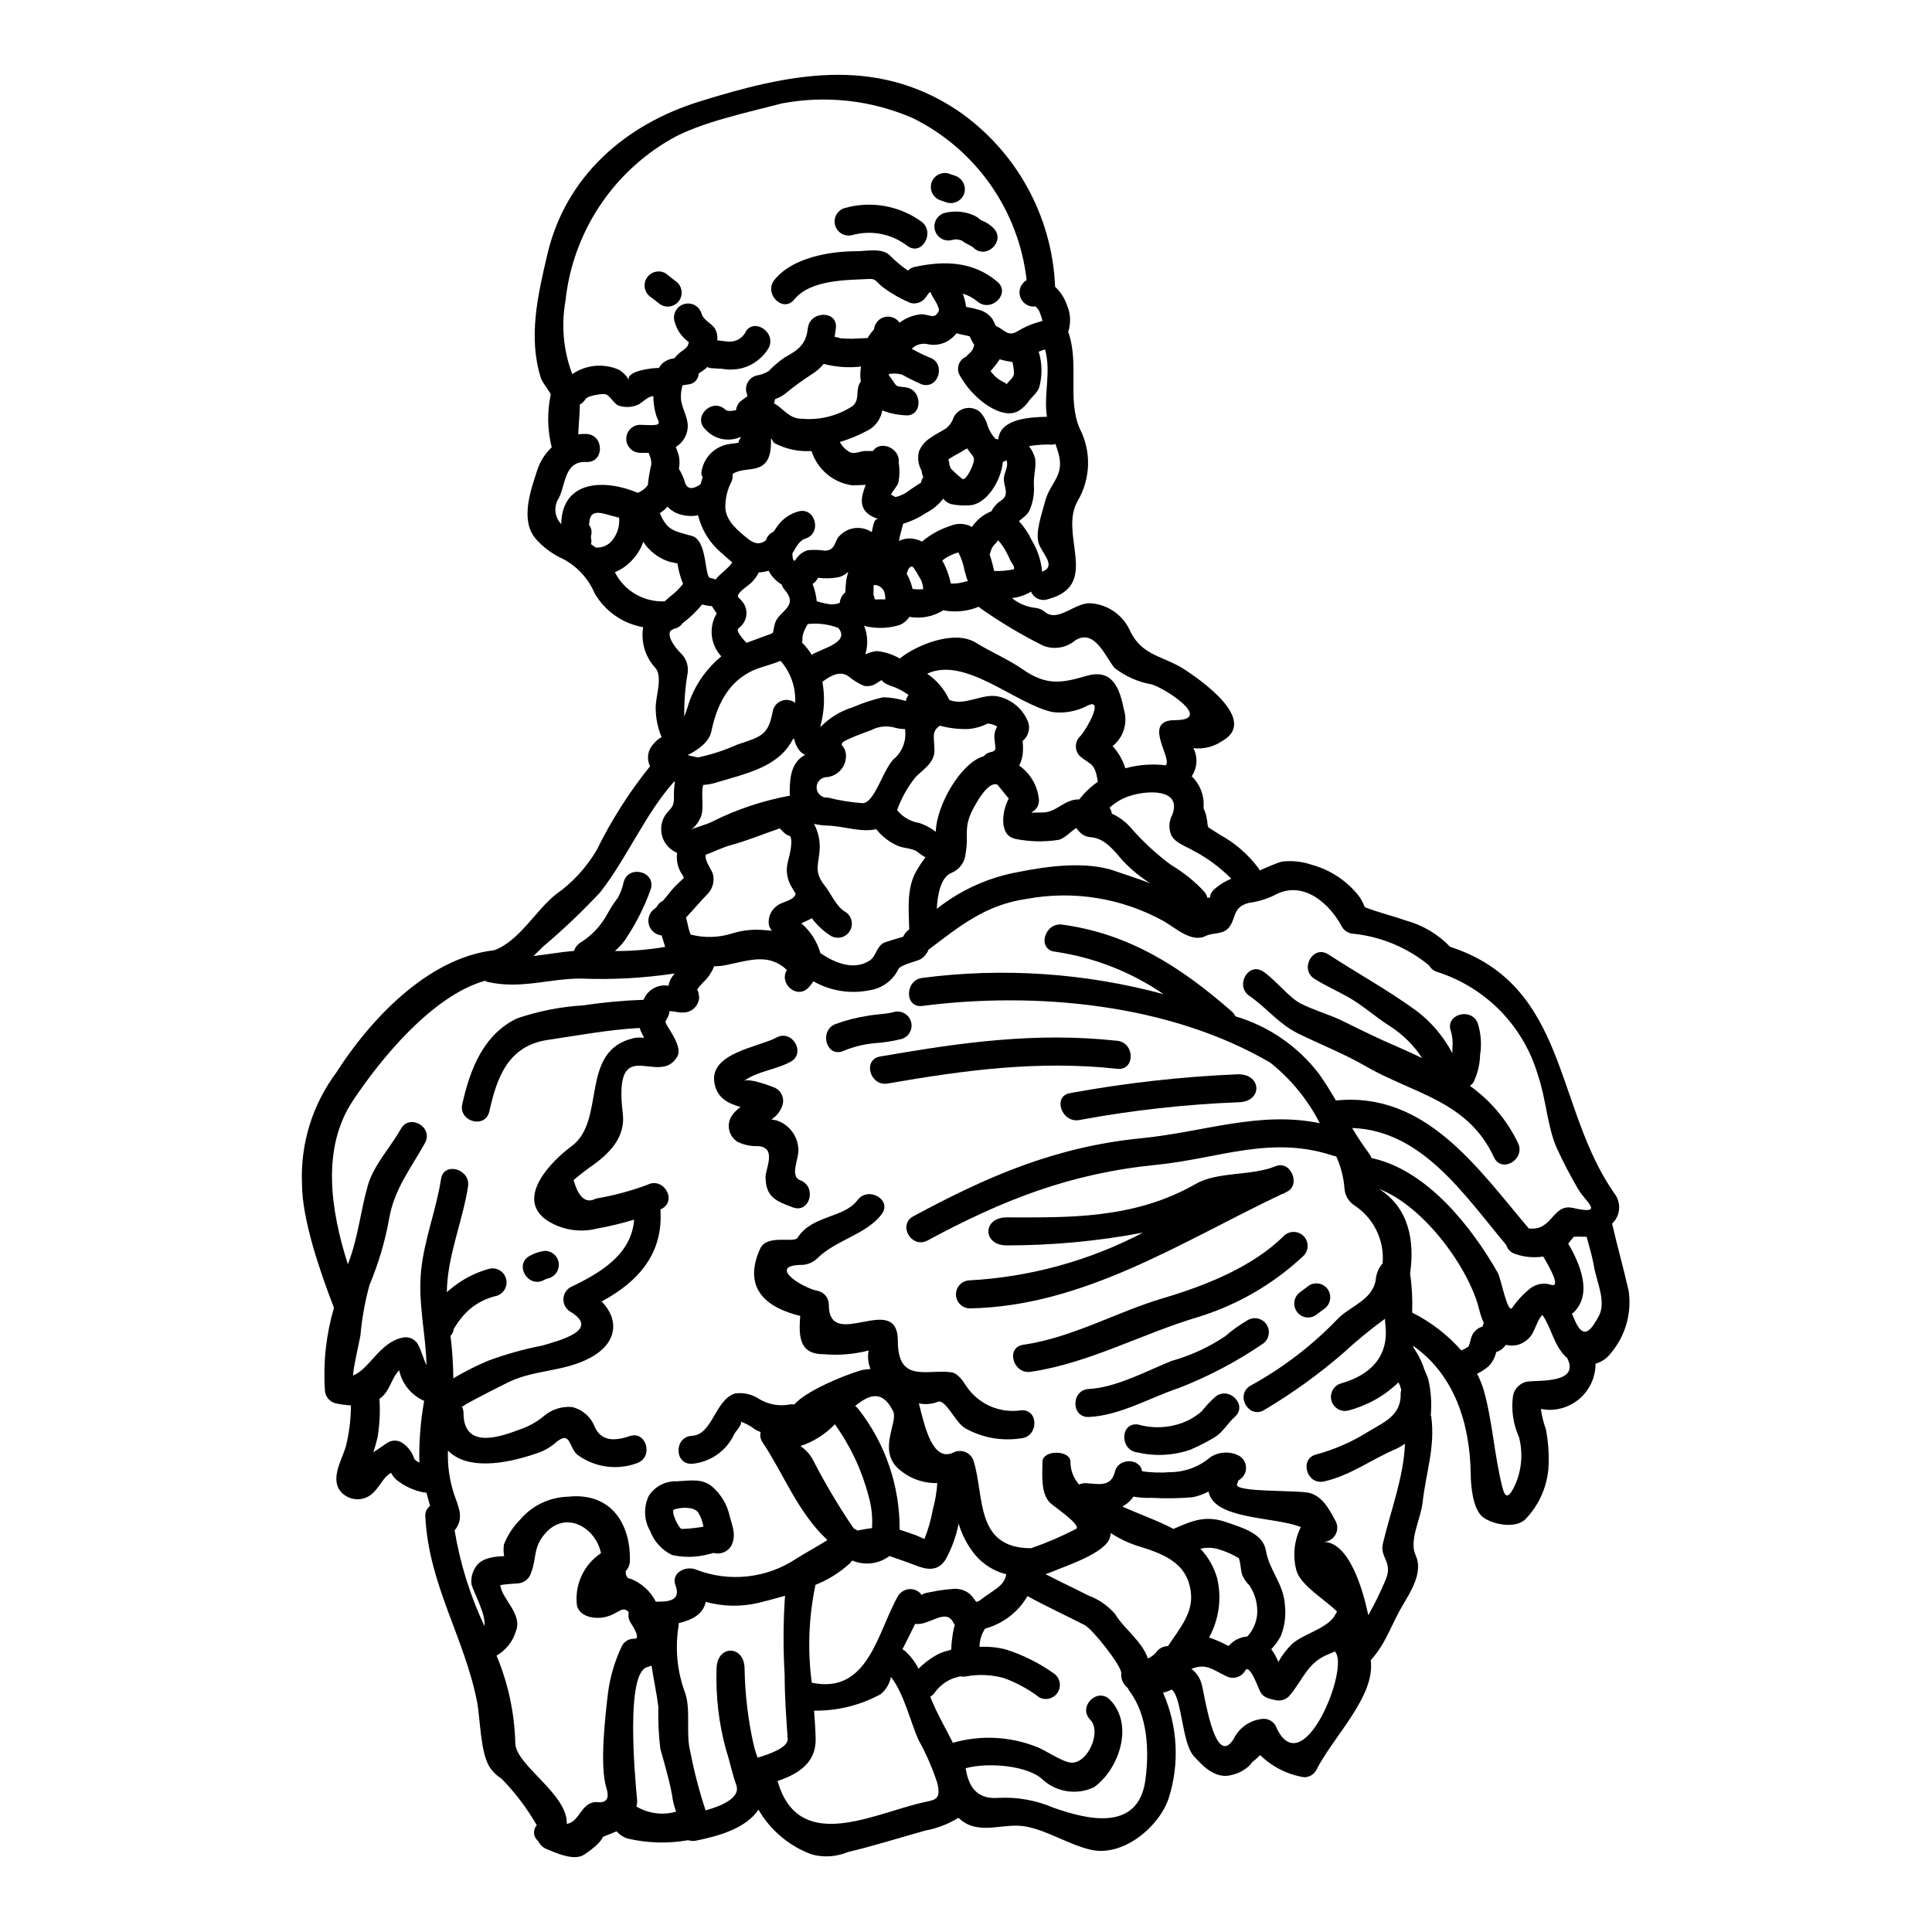 <?xml version="1.0" encoding="UTF-8"?>
<!-- Uploaded to: SVG Repo, www.svgrepo.com, Generator: SVG Repo Mixer Tools -->
<svg fill="#000000" width="800px" height="800px" version="1.1" viewBox="144 144 512 512" xmlns="http://www.w3.org/2000/svg">
 <g>
  <path d="m328.64 406.36c0.395-0.395 0.645 2.004 0.645 1.875h0.004c-0.031 1.133-0.52 2.203-1.352 2.977-0.832 0.77-1.938 1.172-3.07 1.117-1.098 0.035-2.195-0.355-3.293-0.355h-0.16l-0.004 0.004c-0.035 0.668-0.246 1.312-0.613 1.871-0.102 0.281-0.242 0.547-0.418 0.789-0.453 0.707 4.84 6.422 3.098 9.391-4.84 8.266-17.074-6.906-14.43 15.105 0.711 5.902-3.066 10.102-7.617 13.426h0.004c-1.875 1.297-3.688 2.688-5.422 4.164 1.324 4.723 3.32 6.324 5.934 4.902l0.004 0.004c4.644-0.785 9.207-2.004 13.621-3.644 4.258-2.195 8.004 4.195 3.742 6.387-0.098 0.07-0.207 0.121-0.32 0.164 0 0.066 0.031 0.098 0.031 0.129 0.742 11.488-5.742 18.949-15.586 24.238 4.613 4.684 4.387 11.039-3.195 15.012-6.777 3.582-14.363 3.066-21.109 6.195-0.711 0.324-10.629 5.262-12.719 6.691 0.281 0.516 0.426 1.094 0.422 1.68 0 10.875 12.23 5.262 16.008 3.938 1.816-0.719 3.516-1.711 5.035-2.938 2.086-1.898 4.867-2.844 7.68-2.613 2.766 0.645 5.027 2.617 6.043 5.266 1.711 3.84 5.293 3.809 9.23 2.457 4.519-1.551 6.453 5.617 1.969 7.164-5.301 1.961-11.234 1.121-15.785-2.231-2.422-2.062-1.711-6.777-5.973-3.031h0.004c-1.5 1.262-3.242 2.199-5.117 2.758-8.102 2.754-18.105 4.387-23.223-0.844-0.141 3.867 0.391 7.731 1.574 11.414 1.098 3.324 2.613 5.938 0.707 9.055-0.156 0.238-0.328 0.465-0.516 0.676 1.453 8.781 4.113 17.32 7.91 25.371 0.484-3.035-3.035-9.359-3.422-11.02-0.215-1.605 0.16-3.234 1.062-4.582 1.422-2.391 4.648-2.805 7.586-2.938-0.195-1.012-0.219-2.047-0.062-3.066 0.938-2.426 2.367-4.637 4.195-6.488 3.191-3.816 7.871-6.07 12.848-6.195 11.168-1.18 16.621 7.004 16.332 17.172h-0.004c-0.055 0.969-0.453 1.887-1.129 2.582 0 0.125 0.062 0.223 0.062 0.355-0.043 0.395 0.074 0.789 0.324 1.098 0.059 0.102 0.102 0.207 0.129 0.324l0.969 0.289v-0.004c2.828 1.152 5.141 3.285 6.519 6.008 3.391 0.062 6.746-0.262 5.227-4.293-1.289-3.453 2.844-5.324 5.457-4.195v-0.004c8.828 3.422 18.77 2.312 26.629-2.965 1.359-0.906 8.137-4.684 8.137-4.91-7.812-7.262-11.414-17.266-17.27-26.043h-0.004c-0.465-0.766-0.609-1.684-0.395-2.551-0.52-0.168-1.016-0.395-1.484-0.684-1.207-0.945-2.574-1.68-4.031-2.16 1.18 0.262-1.066 2.68-1.391 3.227-2.023 4.523-6.332 7.598-11.266 8.039-4.805 0.223-4.773-7.199 0-7.422 5.457-0.262 6.07-9.621 11.457-11.234 2.285-0.285 4.594 0.277 6.492 1.574 2.453 1.434 5.352 1.906 8.133 1.32 0.344-0.02 0.691-0.008 1.035 0.035 3.582-4.227 16.715-9 18.328-9.199 0.613-0.062 1.227-0.125 1.844-0.223v-0.004c-0.645-1.539-0.812-3.234-0.484-4.871-3.949 1.016-8.043 1.344-12.105 0.969-6.652 0-6.359-5.422-6.039-10.137-9.199-2.227-15.27-7.477-10.629-17.781 1.805-4.004 8.941-1.391 9.941-2.941 3.809-6.035 12.266-5.117 15.879-9.973 2.844-3.773 9.266-0.062 6.391 3.746-4.035 5.387-12.168 6.809-17.074 11.715h0.004c-1.051 1.004-2.422 1.609-3.871 1.711-9.746 0-0.031 6.231 4.227 6.938 1.602 0.457 2.707 1.918 2.711 3.582 0 12.848 18.301-3.84 18.301 9.684 0 11.266 7.809 7.359 14.199 8.266 1.645 0.223 3.148 2.363 3.906 3.613h0.004c1.551 2.348 3.742 4.203 6.316 5.344 2.57 1.145 5.414 1.531 8.199 1.117 4.777-0.418 4.723 7.039 0 7.422-5.09 0.789-10.297-0.152-14.785-2.676-2.676-1.574-5.258-7.941-7.293-6.977-1.586 0.602-3.309 0.738-4.973 0.395 1.613 6.519 3.68 15.461 9.055 13.07 1.004-0.547 2.199-0.613 3.258-0.184 1.059 0.434 1.863 1.32 2.199 2.414 2.906 9.328 0.293 23.078 15.234 23.078v-0.004c4.031-1.391 7.957-3.074 11.746-5.031 2.227-0.711-5.934-6.168-6.777-7.039-2.516-2.582-1.969-7.586-1.969-10.812 0-3.227 7.422-3.227 7.422 0-0.016 2.219 0.805 4.359 2.293 6.004 0.566-0.262 1.188-0.383 1.809-0.355 3.422 0.223 6.711 1.129 7.711-3.148 0.812-3.426 6.555-3.68 7.168 0 2.5 0.355 5.035 0.434 7.555 0.223 3.82-0.027 7.508-1.398 10.422-3.871 2.301-1.574 5.281-1.75 7.75-0.453 0.984 0.582 1.645 1.59 1.789 2.723 0.145 1.137-0.242 2.273-1.051 3.086-0.312 0.289-0.645 0.551-1 0.789-0.062 0.312-0.16 0.613-0.289 0.902-1.098 2.258 16.266 1.516 19.285 2.363 3.422 0.938 5.258 4.519 6.777 7.359 0.652 1.148 0.648 2.555-0.008 3.703-0.656 1.145-1.867 1.859-3.188 1.879 6.777 0 10.426 12.395 11.91 19.434 1.703-3.031 3.234-6.156 4.582-9.359 2.035-4.809-1.613-5.84-0.707-9.684 1.938-8.266 5.512-17.527 5.84-26.402-0.746 0.531-1.535 0.996-2.363 1.387-6.484 2.699-12.023 7.027-19.074 8.602-4.68 1.066-6.648-6.102-2-7.164 4.934-1.344 9.633-3.422 13.941-6.164 4.328-2.551 8.59-4.328 8.359-10.172l0.004 0.004c0.023-0.266 0.07-0.531 0.129-0.789-0.09-0.402-0.207-0.797-0.355-1.18-0.129-0.293-0.227-0.547-0.355-0.789-3.707 3.582-8.277 6.152-13.266 7.457-1.961 0.5-3.961-0.656-4.508-2.606-0.543-1.949 0.57-3.973 2.508-4.559 7.477-2.098 12.719-6.875 11.809-15.27-0.062-0.578-0.094-1.223-0.129-1.871v0.004c-3.844 2.805-7.523 5.824-11.023 9.051-6.519 5.648-13.531 10.703-20.945 15.105-4.098 2.516-7.809-3.91-3.742-6.391h-0.004c8.48-4.625 16.207-10.512 22.918-17.461 3.227-3.586 9.551-5.117 10.359-10.719 0.129-1.574 0.762-3.07 1.809-4.258 0.266-3.035-0.309-6.082-1.66-8.816-1.348-2.731-3.422-5.039-5.988-6.676-1.426-1.004-2.328-2.59-2.453-4.328-0.215-2.961-0.957-5.856-2.195-8.555-0.309-0.035-0.609-0.102-0.902-0.191-16.367-5.457-30.309 0.789-46.605 2.422-22.918 2.258-40.734 9.262-60.812 20.074-4.227 2.258-7.969-4.164-3.742-6.422 19.816-10.684 37.699-18.43 60.484-20.688 16.43-1.613 31.148-7.293 47.23-3.973v-0.004c-3.176-6.199-7.633-11.656-13.07-16.008-26.66-15.652-62.16-18.945-92.277-15.07-4.723 0.609-4.68-6.844 0-7.426 21.391-2.785 43.117-1.324 63.941 4.305-8.625-5.922-18.5-9.777-28.855-11.266-4.723-0.645-2.676-7.809 2.004-7.164 17.812 2.422 31.438 11.23 44.93 23.016 0.41 0.359 0.738 0.797 0.969 1.289 8.844 2.617 16.625 7.988 22.203 15.332 1.613 2.258 3.035 4.613 4.426 6.969 23.691-2.391 37.391 17.711 50.934 33.695l-0.004 0.004c0.051 0.055 0.094 0.121 0.125 0.191 6.359 0.906 6.297-6.648 11.719-5.418 8.684 1.969 3.457-1.52 1.453-4.941-2.082-3.527-3.977-7.156-5.68-10.879-2.519-5.648-2.875-13.199-4.973-19.234-3.762-13.035-13.77-23.336-26.691-27.473-0.934-0.262-1.727-0.891-2.191-1.746-5.648-4.641-12.52-7.543-19.785-8.359-1.344 0.004-2.59-0.691-3.293-1.836-3.035-5.844-10.203-12.75-17.98-8.359l0.004-0.004c-2.129 1.023-4.406 1.699-6.746 2-4.582 1.18-3.148 4.426-5.551 6.844-1.613 1.574-4.035 1-5.875 1.938-3.836 1.902-8.293-2.422-11.262-4.035-11.02-6.047-23.793-8.102-36.152-5.809-11.02 1.574-17.812 7.293-26.012 13.457h-0.004c-0.414 1.07-1.176 1.969-2.16 2.551-1.18 0.613-5.359 1.484-5.844 2.644-1.465 2.984-4.297 5.059-7.586 5.555-5.09 1.043-10.391 0.207-14.91-2.363-0.383 0.586-0.816 1.137-1.289 1.648-3.148 3.293-7.973-1.223-5.715-4.648-4.809-4.453-9.586-2.676-16.23-1.289l-0.004-0.004c-1.008 0.215-2.035 0.312-3.066 0.293-0.637 1.629-1.637 3.09-2.922 4.277-0.617 0.629-1.184 1.309-1.695 2.027zm25.855-183c-3 3.711-8.23-1.551-5.227-5.227 4.723-5.844 14.523-7.555 21.723-7.555 2.547 0 6.742-0.969 8.809 1.098 1.469 1.496 3.078 2.848 4.809 4.035 0.48-0.496 1.098-0.836 1.773-0.969 7.906-1.711 15.461-1.52 21.914 3.906 3.68 3.098-1.613 8.328-5.262 5.258-1.145-0.957-2.473-1.672-3.902-2.098 0.441 1.102 0.734 2.258 0.871 3.438 0.074 0.062 0.16 0.109 0.254 0.133 1.016 0.16 2.019 0.387 3.004 0.676 1.5 0.359 2.828 1.238 3.742 2.484 0.355 0.613 0.613 1.227 0.906 1.844 0.062 0.031 0.125 0.031 0.16 0.062 2.066 0.906 3.098 2.973 5.68 1.289 1.98-1.207 4.137-2.09 6.394-2.613 0.023-0.051 0.055-0.094 0.094-0.129v-0.098c-0.18-0.703-0.406-1.391-0.68-2.066-0.18-0.539-0.5-1.02-0.934-1.387-0.09-0.105-0.188-0.203-0.293-0.293-0.168 0.086-0.359 0.121-0.547 0.098-1.672-0.062-3.098-1.23-3.496-2.856-0.398-1.629 0.332-3.32 1.785-4.148-2.098-18.516-13.465-34.695-30.176-42.941-10.895-4.738-22.961-6.098-34.637-3.906-8.809 2.32-21.785 5.035-29.52 9.52v0.004c-15.629 8.992-25.996 24.93-27.887 42.859-1.16 6.5-0.535 13.195 1.809 19.367 3.66-2.516 8.367-2.941 12.426-1.129 1.191 0.754 2.16 1.812 2.809 3.066-1.938-2.809 6.84-3.711 7.715-3.543 0.227-0.391 0.488-0.762 0.789-1.098 0.914-0.848 2.082-1.367 3.32-1.484 0.59-0.785 1.312-1.465 2.133-2.004 1.094-0.789 1.547-1.254 1.676-2.289-0.734-0.559-1.406-1.199-1.996-1.906-0.871-1.102-1.488-2.379-1.812-3.742-0.461-1.945 0.695-3.91 2.621-4.445 1.926-0.539 3.934 0.543 4.547 2.445 0.516 1.969 2.676 2.516 3.68 4.227 0.449 0.91 0.629 1.93 0.516 2.938 1.031 0.129 2.066 0.293 3.148 0.355v-0.004c1.68 0.059 3.262-0.777 4.164-2.191 1.938-4.387 8.328-0.582 6.391 3.742h0.004c-1.543 2.672-4.07 4.629-7.039 5.457-1.773 0.449-3.621 0.516-5.422 0.191-0.742-0.031-1.488-0.062-2.227-0.129-0.227-0.031-2.613-0.094-0.969-0.324-0.246 0.016-0.496 0.016-0.742 0-0.086 0.117-0.184 0.227-0.293 0.324-0.355 0.293-1.324 0.969-1.938 1.391-0.047 1.492-1.188 2.719-2.676 2.871-0.551 0.062-1.066 0.16-1.613 0.254v0.004c-0.371 1.234-0.504 2.527-0.395 3.809 0.359 2.805 2.328 5.324 1.648 8.23h0.004c-0.379 1.789-1.477 3.344-3.035 4.293 0.305 0.738 0.566 1.492 0.785 2.262 0.266 1.156 0.277 2.356 0.031 3.516 0.742 1.191 1.309 2.484 1.68 3.84 0.84 2.035 2.648 1.227 4.066 0.262 0.195-0.613 0.324-1.227 0.551-1.844-0.176-0.332-0.297-0.691-0.355-1.062 0.426-4.125 3.684-7.387 7.809-7.812 0.871-0.125 2.098-0.223 2.098-0.395v-0.129c0-0.453 0.547-0.902 0.547-1.324-3.215 1.473-7.012 0.672-9.359-1.969-3.516-3.258 1.742-8.52 5.262-5.262 0.484 0.484 1.574 0.422 2.844 0.16 0.121-1.043 0.668-1.988 1.516-2.613 1.773-1.359 1.645-0.809 1.258-2.004v0.004c-0.52-1.969 0.629-3.988 2.582-4.551 1.164-0.18 2.281-0.578 3.289-1.184 1.273-1.32 2.668-2.519 4.164-3.578 3.68-2.035 5.715-3.391 6.231-7.812 0.578-4.723 8-4.723 7.422 0-0.098 0.789-0.191 1.488-0.324 2.227 0.031 0.031 0.062 0.098 0.094 0.129h0.004c0.473 0.016 0.934 0.125 1.359 0.324 1.098 0.098 2.16 0.129 3.227 0.129 1.324-0.031 2.711-0.16 4.066-0.191 0.098-0.16 0.16-0.324 0.262-0.453 0.41-0.66 0.883-1.277 1.414-1.844 0.152-1.559 1.258-2.856 2.773-3.254 1.516-0.395 3.113 0.195 4.012 1.48 1.641-1.246 3.598-2.016 5.644-2.227 2.16-0.066 3.613 1.547 4.723-0.844 0.355-0.789-1.18-3.148-1.613-3.84-0.219-0.352-0.395-0.73-0.512-1.129-0.145 0.008-0.285 0.031-0.422 0.066-0.062 0.082-0.117 0.168-0.164 0.258l-0.582 0.789v-0.004c-0.859 1.441-2.57 2.141-4.195 1.711-2.438-1.035-4.754-2.332-6.906-3.871-2.191-1.52-2-2.582-3.969-2.488-6.195 0.301-15.617 0.168-19.91 5.434zm221.12 262.76v-0.004c0.855 5.949-0.887 11.98-4.781 16.559-1 1.316-2.406 2.269-3.996 2.715 0.008 3.324-1.34 6.512-3.734 8.82s-5.629 3.539-8.953 3.406c-0.613-0.094-1.227-0.16-1.805-0.223 0.258 1.824 0.699 3.621 1.32 5.356 0.68 3.465 0.906 7.004 0.676 10.527-0.445 4.914-2.523 9.539-5.902 13.133-2.582 2.906-8.875 1.613-11.457-0.355-2.707-2.098-3.191-8.328-3.227-11.414-0.191-13.461-4.356-26.305-15.23-33.957v0.324h-0.004c0.129 0.176 0.246 0.363 0.355 0.551 0.918 1.375 1.676 2.844 2.258 4.391 0.355 1.289 0.969 2.258 1.355 3.488v-0.004c0.738 3.16 0.969 6.418 0.68 9.648 0.031 0.098 0.094 0.195 0.125 0.324 1.098 8.074-1.418 14.852-2.289 22.758-0.484 4.422-3.68 10.066-1.84 14.008 2 4.328-1.129 9.359-3.227 12.875-3.258 5.422-4.426 10.168-8.684 14.957 1.289 9.555-9.973 20.207-14.461 29.145-0.656 1.145-1.875 1.852-3.195 1.844-4.394-0.715-8.465-2.766-11.648-5.879-0.656 0.676-1.355 1.301-2.102 1.875-0.504 0.762-1.18 1.402-1.965 1.871-0.957 0.695-2.043 1.188-3.199 1.449-4.387 1.391-7.746-2.066-10.359-4.973-3.148-3.543-3.066-15.457-5.809-17.59v0.004c-0.73 0.363-1.5 0.645-2.289 0.84 3.887 8.836 4.414 18.785 1.484 27.984-2.519 7.523-11.973 15.523-20.531 13.652-5.934-1.324-11.551-5.164-17.461-6.199-5.004-0.871-9.746 1.391-14.523-0.254-1.199-0.445-2.289-1.141-3.195-2.035-2.703 1.664-5.688 2.812-8.809 3.387-6.844 1.906-13.59 4.066-20.469 5.68-3.035 1.273-6.41 1.5-9.586 0.645-5.957-2.184-10.957-6.387-14.141-11.875-3.258 4.938-10.582 7.035-16.621 8.23-0.668 0.125-1.355 0.082-2-0.129-5.344 0.938-10.824 0.785-16.105-0.453-1.109-0.371-2.098-1.027-2.875-1.902-0.523 0.227-1.234 0.52-2.129 0.875-0.516 0.191-1 0.395-1.484 0.578-0.551 1.648-3.777 3.938-4.91 4.68-2.707 1.875-7.586-0.449-10.137-1.484h0.004c-0.938-0.398-1.688-1.137-2.098-2.066-0.633-0.488-1.035-1.219-1.109-2.016-0.074-0.793 0.184-1.586 0.715-2.184-2.582-4.5-5.727-8.652-9.359-12.359-1.324-0.82-2.438-1.938-3.258-3.262-2.328-3.938-2.391-12.812-3.195-17.07-3.391-17.172-12.816-31.02-13.719-49.094-0.109-1.102 0.371-2.184 1.262-2.84-0.293-0.969-0.613-2.191-0.969-3.516-0.266-0.008-0.527-0.031-0.789-0.066-2.586-0.512-5.012-1.629-7.082-3.262-0.621-0.547-1.137-1.203-1.52-1.934-2.098 1.258-2.805 3.391-4.484 5.066v-0.004c-1.074 1.203-2.594 1.91-4.203 1.961-1.613 0.047-3.172-0.566-4.32-1.699-3.324-3.324-0.16-8.488 0.969-12.039 0.934-3.641 1.41-7.379 1.422-11.137-1.41-0.078-2.816-0.27-4.195-0.578-1.594-0.469-2.695-1.926-2.711-3.586-0.477-7.324 0.34-14.68 2.418-21.719-0.031-0.035-0.055-0.082-0.066-0.129-3.453-8.941-8.422-23.145-8.422-32.727v-0.004c-0.449-10.617 2.793-21.062 9.168-29.566 8.453-13.266 23.852-30.309 41.766-32.309 6.648-2.422 11.07-10.652 16.367-14.816l-0.004 0.004c4.414-3.121 8.113-7.144 10.844-11.809 3.867-7.879 8.598-15.305 14.105-22.141-0.988-1.961-0.625-4.328 0.902-5.902 0.578-0.758 1.316-1.375 2.16-1.809-1.043-2.473-1.578-5.129-1.574-7.812 0-3.289 2.098-8.555-0.355-10.844h0.004c-2.5-2.879-3.59-6.727-2.969-10.488-5.391-0.945-10.086-4.219-12.844-8.945-1.645-3.902-4.59-7.121-8.332-9.109-2.871-1.289-5.426-3.195-7.477-5.586-3.973-5.004-1.066-12.91 0.645-18.137 0.75-2.242 2.047-4.262 3.777-5.875-1.152-4.59-1.242-9.383-0.258-14.012 0-0.395-2.328-3.32-2.613-4.356-3.426-10.844-0.809-22.012 1.707-32.758 4.875-20.785 20.691-34.438 40.348-40.539 23.332-7.262 46.215-12.234 68.133 2.227v-0.004c15.641 10.605 25.32 28 26.086 46.879 1.434 1.344 2.516 3.019 3.148 4.879 0.973 2.234 1.086 4.75 0.324 7.062 3.004 8.426-0.324 17.949 3.066 25.664 3.102 6.027 2.906 13.223-0.516 19.074-5.258 8.973 6.359 22.461-8.133 26.176-1.742 0.512-3.586-0.383-4.262-2.066-1.539 0.938-3.269 1.523-5.066 1.711 1.75 1.422 3.863 2.316 6.102 2.582 0.977 0.07 1.906 0.453 2.644 1.098 3.582 2.906 8.07-2.754 12.332-2.289 4.543 0.395 8.5 3.258 10.297 7.453 3.191 6.519 8.746 6.453 14.297 10.035 3.519 2.289 20.109 13.426 9.973 19.043-2.223 1.512-4.918 2.164-7.586 1.844l0.062 0.062c1.188 2.371 1 5.195-0.484 7.391 2.184 2.086 3.336 5.027 3.152 8.039v0.484c0.43 0.895 0.723 1.852 0.867 2.836 0.102 0.445 0.156 0.902 0.16 1.359 0.035 0.094 0.066 0.191 0.16 0.418-0.223-0.191-0.191-0.094 0.066 0.324l0.004-0.004c0.023 0.027 0.035 0.062 0.031 0.102 1 0.645 2 1.289 3.035 1.938v-0.004c3.996 2.184 7.473 5.199 10.199 8.844 0.129 0.223 0.227 0.422 0.324 0.613 1.969-0.809 4.004-1.773 5.84-2.328v0.004c2.695-0.332 5.434-0.047 8.004 0.84 5.117 1.398 9.621 4.465 12.793 8.719 0.48 0.805 0.902 1.645 1.254 2.512 3.586 1.422 7.199 2.227 10.812 3.519 4.457 1.207 8.508 3.594 11.719 6.91v0.047c31.664 10.266 27.5 42.832 43.895 65.809 1.566 2.414 1.188 5.606-0.902 7.586 1.355 5.922 3.035 11.863 4.391 17.832zm-8.004 6.84c2.227-3.906-0.516-9.293-1.18-13.297-0.453-2.711-1.258-5.293-1.969-7.938-0.098 0-0.227 0.031-0.324 0.031-1.613-0.062-2.519-0.031-3.066 0-0.453 0.547-0.969 1.18-1.484 1.805 3.148 5.391 6.488 13.234 1.484 18.234-0.129 0.129-0.355 0.191-0.516 0.324 0.355 0.789 0.707 1.613 1.094 2.457 2.312 4.68 4.25 1.383 5.957-1.617zm-18.59 17.141c3.004-0.355 13.848 0.516 10.234-6.324l-0.004-0.004c-0.164-0.098-0.316-0.219-0.449-0.355-3.148-3.227-3.617-7.453-6.039-10.941-1.324 1.098-2.129 4.648-3.258 5.777-1.543 1.918-4.07 2.754-6.453 2.133-0.168 0.27-0.363 0.516-0.586 0.738-0.539 0.559-1.219 0.969-1.965 1.184-0.301 1.426-1.008 2.738-2.031 3.777-0.918 0.793-1.938 1.453-3.035 1.969 0.73 1.391 1.324 2.852 1.773 4.356 2.363 8.422 2.754 17.043 4.902 25.586 0.613 2.453 1.359 3.711 3.227-0.098h0.004c1.934-4.102 2.352-8.758 1.18-13.137-1.512-3.356-2.055-7.066-1.574-10.719 0.316-2.078 1.98-3.691 4.07-3.941zm6.102-25.586c2.551 0.707-0.422-4.648-2.164-7.523l-0.004 0.004c-2.461 0.391-4.977 0.164-7.324-0.66-1.176-0.316-2.106-1.219-2.453-2.383-11.168-13.332-22.344-30.375-40.844-31.02 1.363 2.312 2.852 4.555 4.453 6.715 0.297 0.379 0.523 0.805 0.68 1.258 14.621 3.066 26.562 18.234 33.504 30.469 0.789 1.484 2.613 11.168 3.809 9.164 1.328-1.938 2.941-3.664 4.785-5.121 1.582-1.215 3.668-1.559 5.555-0.914zm-18.203 11.02-0.004 0.004c0.047-0.332 0.156-0.648 0.32-0.938-0.508-1.078-0.902-2.203-1.18-3.359-2.519-10.75-14.461-27.5-26.562-32.148 7.84 5.008 9.445 13.652 8.199 22.336h-0.004c0.492 3.453 0.676 6.941 0.551 10.426 4.938 2.469 9.355 5.863 13.008 10.008 0.031 0 0.031-0.031 0.062-0.031 0.422-0.195 0.875-0.395 1.324-0.582h-0.004c-0.07 0.02-0.148 0.031-0.223 0.031 0.105-0.086 0.227-0.152 0.355-0.195 0.484-0.262 0.355-0.129 0.453-0.355 0.422-0.906 0.484-1.938 0.906-2.844l-0.004 0.004c0.543-1.152 1.566-2.012 2.797-2.344zm-38.965 76.203h-0.008c0.113-0.227 0.246-0.441 0.395-0.645-3.102-3.129-9.684-6.938-10.781-10.906-1.031-3.848-0.609-7.938 1.18-11.496-6.875-2.805-23.047-1.871-24.465-9.422-1.328 0.711-2.75 1.223-4.227 1.516-3.586 0.312-7.188 0.367-10.781 0.16-1.641 0.062-3.285-0.047-4.902-0.32-0.746 1.102-1.758 2-2.938 2.613 4.453 2.035 9.293 3.68 13.555 5.938 4.938-2.129 8.453-3.773 14.234-1.707 3.711 1.324 9.488 2.805 10.266 7.453 0.871 5.293 4.68 8.684 5.035 14.461h-0.004c0.324 2.809-0.066 5.652-1.129 8.266-0.684 1.242-1.52 2.391-2.488 3.422 0.543 0.715 1.008 1.48 1.391 2.293 0.18 0.344 0.344 0.699 0.484 1.066 0.988-1.773 2.231-3.391 3.68-4.812 3.285-2.801 9.586-4.094 11.504-7.871zm-15.91 29.598c7.004 16.363 19.945-15.785 15.684-19.68-0.484 0.223-0.969 0.449-1.52 0.676-5.809 2.16-6.969 7.086-10.652 11.234h-0.004c-0.953 0.934-2.32 1.301-3.613 0.969-1.574-0.359-3.035-0.582-3.906-2.098-0.484-0.844-2.938-7.906-4.066-5.648h0.004c-1.059 1.766-3.328 2.367-5.117 1.355-3.68-1.773-5.231-3.391-9.137-1.875 1.273 0.938 2.203 2.266 2.648 3.777 0.707 1.574 3.352 23.047 8.555 14.816 1.477-3.066 4.477-5.109 7.871-5.359 1.344-0.039 2.598 0.668 3.254 1.84zm-7.477-23.66-0.008 0.004c1.543-1.676 2.469-3.828 2.617-6.102 0.125-2.633-0.598-5.234-2.066-7.426-0.805-0.785-1.453-1.723-1.906-2.754-0.453-1.422-0.395-3.148-0.906-4.457h0.004c-1.602-0.98-3.32-1.75-5.117-2.289-1.637-0.547-3.391-0.625-5.066-0.223 2.07 2.191 3.586 4.848 4.418 7.746 1.285 5.34 0.523 10.969-2.129 15.781 1.785 0.598 3.516 1.355 5.164 2.258 1.27-1.477 3.074-2.391 5.016-2.527zm-9.133-197.66-0.008 0.004c1.414-1.348 3.066-2.414 4.875-3.148-2.938-2.988-6.324-5.492-10.039-7.43-1.844-1.094-4.617-1.969-5.777-3.938v0.004c-0.836-1.758-0.773-3.809 0.16-5.512 2.754-7.199-6.969-6.555-11.414-5.004-1.93 0.641-3.699 1.688-5.195 3.066 0.34 0.449 0.539 0.988 0.578 1.547 1.883 0.852 3.566 2.082 4.941 3.617 3.231 3.738 6.867 7.106 10.844 10.039 3.25 1.914 6.203 4.293 8.762 7.066 0.387 0.449 0.66 0.992 0.785 1.574h0.715c0.016-0.703 0.301-1.375 0.793-1.875zm-11.891 200.22c2.875-4.488 6.777-8.66 6.035-14.363-1-8.102-7.871-10.266-14.562-12.332v0.004c-2.344-0.805-4.578-1.898-6.648-3.258-0.066 0.395-0.129 0.789-0.227 1.18-1.129 4.133-12.07 7.652-15.008 8.941h-0.004c-0.672 0.285-1.363 0.535-2.066 0.746 3.746 1.969 7.555 3.711 11.363 5.68 2.746 0.996 5.184 2.688 7.086 4.902 2.129 3.648 7.231 7.293 8.684 11.781 0.805-0.367 1.531-0.895 2.129-1.547 0.711-1.086 1.922-1.734 3.219-1.734zm1.84-245.39c10.395 0-2.582-8.457-6.227-9.488-3.574-0.629-6.941-2.125-9.801-4.356-2.422-2.906-5.293-10.652-10.488-7.231-2.344 1.941-5.559 2.461-8.395 1.352-5.793-2.887-11.363-6.211-16.656-9.938-0.148-0.121-0.285-0.254-0.418-0.395-2.828 1.16-5.922 1.52-8.941 1.035-0.141-0.035-0.281-0.078-0.418-0.129-2.688 1.707-5.918 2.34-9.051 1.773-0.602 0.953-1.48 1.695-2.516 2.133-2.535 0.805-5.223 1.004-7.844 0.582-0.566-0.047-1.121-0.18-1.648-0.395 0.156 0.367 0.289 0.746 0.395 1.129 0.609 2.125 0.59 4.379-0.062 6.492 0.965-0.461 2.004-0.754 3.066-0.875 2.137 0.23 4.203 0.898 6.07 1.969 4.742-3.773 14.586-7.617 20.137-4.195 3.973 2.457 8.621 4.426 12.395 7.039 6.199 4.328 10.168 3.773 16.926 1.773 6.969-2.035 8.844 3.356 9.973 9.055v-0.004c1.023 3.508-0.176 7.285-3.035 9.555 1.543 1.688 2.699 3.695 3.387 5.875 3.5-0.957 7.152-1.223 10.75-0.785 0.031-0.062 0.062-0.16 0.098-0.223 1.234-2.195-6.312-11.75 2.305-11.75zm-7.84 280.84c1.031-7.652 0.645-17.043-4.195-23.496-0.199-0.27-0.363-0.562-0.484-0.871-1.203-0.91-1.852-2.375-1.715-3.875 0.129-1.906-7.555-11.656-9.652-12.754-5.117-2.644-10.199-4.938-15.199-7.711v0.004c-2.465 4.238-6.5 7.332-11.234 8.613-0.953 1.438-1.469 3.121-1.48 4.844 2.297-0.125 4.602 0.094 6.84 0.645 4.543 1.422 8.832 3.547 12.715 6.297 1.699 1.07 2.242 3.289 1.234 5.019-1.012 1.734-3.211 2.356-4.977 1.406-2.852-2.172-6.019-3.894-9.391-5.117-3.285-0.895-6.727-1.039-10.074-0.418-0.5 0.086-1.016 0.074-1.512-0.035-0.555 0.191-1.113 0.352-1.684 0.484-2.074 0.766-3.859 2.152-5.117 3.973-0.289 0.387-0.664 0.707-1.098 0.934 0.16 0.355 0.293 0.738 0.453 1.098 1.547 3.773 3.711 7.422 5.551 11.137 7.18-2.066 14.84-1.738 21.816 0.934 2.68 0.875 7.262 4.356 9.781 4.328 4.293-0.062 7.871-8.293 4.777-11.414-3.324-3.422 1.902-8.66 5.258-5.258 6.492 6.648 2.363 18.461-4.227 23.176-4.484 2.133-9.816 1.371-13.523-1.938-3.84-3.809-14.461-4.723-20.496-3.102 0.707 4.617 2.754 8.297 8.586 7.871 5.043-0.277 10.082 0.617 14.723 2.613 8.441 2.973 22.434 6.715 24.324-7.387zm1.324-237.59h-0.004c-2.637-1.648-5.055-3.625-7.199-5.875-2.32-2.613-4.723-6.066-8.617-6.356h0.004c-1.203-0.07-2.324-0.633-3.102-1.551-0.258-0.273-0.492-0.566-0.711-0.871-1.289 0.676-3.148 2.906-4.84 3.148-3.742 0.574-7.555 0.484-11.266-0.262-4.68-0.938-3.453-7.777-1.805-10.684-1-1.227-1.969-2.453-2.973-3.68-2.516-1.098-5.68 4.941-6.453 6.356-2.707 5.07-1.094 7.039-2 11.719l-0.004 0.004c-0.109 2.297-1.527 4.328-3.648 5.231-2.836 1.062-3.773 5.453-4 9.586l0.004-0.004c6.352-5.035 13.863-8.406 21.848-9.812 7.684-1.551 17.945-2.875 25.465-0.191 3.066 1.082 6.231 2.051 9.297 3.242zm-18.656-38.926c1.422-1.355 6.648-10.391 2.035-8.195h-0.004c-2.836 1.516-6.07 2.125-9.266 1.738-9.684-2-23.176-14.957-33.273-10.168v0.004c2.562 1.723 4.594 4.125 5.871 6.938 4.164 1.68 8.488-1.676 12.688-0.969 3.816 0.738 6.969 3.43 8.293 7.086 0.422 1.621-0.055 3.348-1.258 4.519l-0.293 0.191h0.004c0.078 0.836 0.109 1.68 0.094 2.519-0.027 1.414-0.367 2.801-1 4.066 3.027 2.121 4.945 5.481 5.231 9.168 0 3.938-5.004 3.258 0.871 3.258 3.871 0 5.617-3.422 9.684-3.484 0.031 0 0.062 0.031 0.129 0.031 1.371-1.809 3.027-3.387 4.902-4.668-0.707-5.164-1.969-4.453-4.723-6.809-0.695-0.691-1.082-1.637-1.082-2.617 0.004-0.98 0.398-1.922 1.094-2.609zm-9.301-62.129c1.391-5.512 5.617-6.875 3.356-13.719-0.191-0.582-0.395-1.129-0.578-1.676-0.246 0.113-0.512 0.176-0.785 0.191-2.074-0.098-4.152 0.035-6.199 0.395 0.762 1.016 1.32 2.164 1.645 3.387 0.262 2.453-0.516 4.617-0.355 7.039 0.148 2.223-0.238 4.445-1.129 6.488-0.613 1.422-1.871 2.066-2.836 2.969v-0.004c1.391 1.504 2.531 3.215 3.387 5.07 1.551 2.527 2.492 5.379 2.758 8.328 3.836-1.422 0.16-4.648-0.844-7.328-1.125-2.945 0.844-8.219 1.582-11.141zm0.551-22.594c-0.969-5.809 1.18-11.75-0.516-17.852-0.57 0.172-1.133 0.379-1.68 0.613 0.918 3.012 0.984 6.219 0.191 9.262-0.418 1.52-1.805 2.488-2.707 3.68v0.004c-0.738 1.113-1.707 2.051-2.84 2.754-2.875 1.613-6.488-0.223-8.875-1.906h-0.004c-2.699-1.973-4.953-4.496-6.609-7.398-0.547-0.867-0.68-1.934-0.367-2.91 0.309-0.977 1.035-1.766 1.98-2.16 0.219-0.305 0.484-0.578 0.785-0.809 0.738-0.598 1.219-1.449 1.355-2.387-0.109-0.098-0.199-0.219-0.258-0.355-0.344-0.594-0.656-1.207-0.934-1.836-0.031 0-0.031 0-0.066-0.031-0.484-0.098-0.969-0.262-1.418-0.324-0.668-0.113-1.324-0.273-1.969-0.484-0.223 0.223-0.418 0.484-0.676 0.707-1.824 1.961-4.562 2.789-7.164 2.164-1.48-0.293-3.012 0.18-4.066 1.258 1.488 0.844 3.031 1.598 4.613 2.258 4.551 1.422 2.613 8.586-1.969 7.168-1.773-0.77-3.508-1.633-5.195-2.582-1.137-0.32-2.328-0.375-3.488-0.16 0 0.094-0.031 0.223-0.031 0.355 0.355 0.453 0.707 0.902 1.031 1.387 1.098 1.574 0.68 1.488 3.293 1.773 4.723 0.484 4.723 7.91 0 7.422-2.078-0.094-4.129-0.531-6.066-1.289-0.426 2.512-2.109 4.629-4.457 5.613-2.168 1.129-4.438 2.055-6.777 2.758 0.59 1.129 1.5 2.062 2.617 2.68 1.223 0.645 2.707-0.293 4.066-0.293h2.098c1.871-2.969 7.262-0.809 6.809 3.066 0 0.066 0.031 0.098 0.031 0.16v0.004c0.242 1.672 0.211 3.371-0.094 5.031-0.16 0.906-1.453 2.164-2.004 3.293 0.395 0.191 0.809 0.418 1.18 0.645 0.062 0 0.094-0.031 0.16-0.031l0.004 0.004c1.387-0.348 2.68-1.012 3.773-1.938 0.789-0.453 1.52-1.066 2.328-1.52 0.254-0.16 0.418-0.254 0.516-0.324v0.004c0.117-0.539 0.324-1.051 0.613-1.516-0.242-0.535-0.395-1.102-0.453-1.684-0.859-1.516-1.113-3.305-0.715-5 0.594-1.531 1.668-2.82 3.066-3.676 1.289-0.969 2.754-1.613 4.102-2.488 0.977-0.77 1.695-1.816 2.066-3 0.652-1.266 1.859-2.152 3.262-2.391 1.402-0.242 2.836 0.188 3.871 1.164 0.926 1.082 1.586 2.363 1.938 3.742 0.457 1.207 1.145 2.316 2.031 3.258l0.711 0.098c0.512-5.465 8.16-5.852 12.906-5.981zm-8.746 40.41c-0.004-0.141 0.008-0.281 0.031-0.422-0.125-0.512-0.367-0.988-0.711-1.387-0.395-0.676-0.645-1.418-1.031-2.129v-0.004c-0.648-1.355-1.488-2.617-2.488-3.742-0.191 0.223-0.395 0.484-0.547 0.707v0.004c-0.664 0.574-1.156 1.324-1.422 2.164-0.055 0.301-0.152 0.594-0.289 0.867 0.484 1.438 0.879 2.906 1.18 4.391 1.773 0.082 3.547-0.07 5.277-0.449zm-1.906-49.094c0.645-0.906 1.969-1.742 1.906-2.969-0.043-0.969-0.184-1.93-0.422-2.871-1.148-0.141-2.281-0.379-3.387-0.715 0.004 0.039-0.008 0.074-0.031 0.102-0.719 1.062-1.508 2.074-2.363 3.031 0.473 0.66 1.023 1.258 1.645 1.777 0.637 0.527 1.344 0.961 2.098 1.289 0.215 0.09 0.387 0.25 0.484 0.453 0.039-0.035 0.039-0.066 0.074-0.098zm-0.789 25.273c0-1.844 1.355-3.356 0.707-5.07h0.004c-0.305 0.184-0.629 0.336-0.965 0.453-0.484 5.117-4.422 11.266-8.809 11.488h-0.004c-1.637 0.125-3.285 0.023-4.894-0.305-0.84-0.246-1.574-0.754-2.098-1.453-1.168 1.527-2.656 2.785-4.356 3.68-1.934 1.285-4.043 2.289-6.266 2.973-0.395 1.516-0.871 3.066-1.094 4.582 1.07-0.562 2.285-0.789 3.484-0.648 0.91 0.113 1.793 0.379 2.613 0.789 2.238-1.891 4.828-3.316 7.621-4.195 1.82-0.77 3.891-0.648 5.613 0.32 1.258-1.879 3.059-3.332 5.164-4.164 0-0.031 0-0.031 0.035-0.062 0.539-1.09 1.363-2.016 2.383-2.68 2.519-1.543 0.875-3.676 0.875-5.707zm-2.309 66.746c0.156-0.43 0.34-0.852 0.551-1.258-0.77-0.422-1.617-0.691-2.488-0.789-1.543 0.785-3.215 1.277-4.938 1.453-2.621 0.102-5.242-0.191-7.777-0.871-2.293 1.645-1.453 2.938-1.422 6.551 0 3.391-3.148 5.117-5.117 7.199h0.004c-2.051 2.594-3.672 5.504-4.797 8.617 1.48 1.844 3.602 3.066 5.941 3.422 1.559 0.539 3.019 1.32 4.328 2.324 0.098-6.809 6.586-18.332 12.688-20.012 0.48-0.566 1.137-0.957 1.867-1.098 1.773-0.395 1.16-1.066 1.066-2.875-0.168-0.883-0.137-1.793 0.094-2.664zm-2.207 229c2.676-1.938 4.648-2.754 5.164-5.582v0.004c-3.328-0.836-6.297-2.727-8.457-5.394-1.879-2.383-3.289-5.098-4.16-8 0 0.031-0.035 0.062-0.035 0.125-0.656 3.293-1.82 6.461-3.453 9.395-1.969 3.148-4.941 2.711-7.906 1.516-2.32-0.902-4.648-1.676-6.938-2.484h-0.004c-2.812 2.113-6.531 2.578-9.781 1.227-0.062 0-0.094 0.035-0.16 0.035-0.16 0.223-0.324 0.418-0.484 0.609-2.684 2.473-5.805 4.434-9.199 5.777-0.031 0.129-0.031 0.262-0.062 0.395-1.73 8.398-2.039 17.027-0.902 25.527 15.039 3.195 17.398-13.492 22.883-23.016v0.004c0.688-1.113 1.902-1.793 3.211-1.793s2.523 0.68 3.211 1.793c-0.516-0.738 1.969-0.902 4.387-1.422 1.227-0.191 2.453-0.324 3.68-0.418h0.004c1.625-0.168 3.25 0.32 4.519 1.355 2.332 2.32 0.848 2.969 4.484 0.348zm-3.84-299.26c1.031-2.613 0.16-2.32-1.289-4.617-0.031-0.031-0.031-0.062-0.062-0.062h-0.004c-0.383 0.172-0.75 0.379-1.098 0.613-1.066 0.676-2.227 1.223-3.293 1.906-0.227 0.113-0.434 0.266-0.609 0.449 0.199 0.457 0.297 0.953 0.285 1.453 0.066 0.129 0.129 0.227 0.195 0.395v-0.004c0.059 0.148 0.102 0.301 0.129 0.453 0.949 0.984 1.961 1.906 3.035 2.758 0.914 0.754 2.461-2.668 2.723-3.344zm-1.938 30.629c1.18-0.223 0.707 0 0.422-1.066-0.16-0.609-0.324-1.223-0.52-1.805-0.301-1.699-0.855-3.34-1.645-4.875-1.559 0.418-3.016 1.145-4.293 2.133 0.293 0.488 0.559 0.996 0.789 1.52 0.668 1.465 1.164 3 1.484 4.578 0.152-0.004 0.301 0.008 0.453 0.031 1.125-0.008 2.242-0.184 3.32-0.516zm-2.68 276.51v0.004c-0.098-0.113-0.18-0.23-0.258-0.355-1.969-4.582-6.488 0.645-10.266 0.031-1.129 2.363-2.289 4.586-3.356 6.715 0.223 0.141 0.438 0.289 0.645 0.453 1.484 1.34 2.711 2.941 3.617 4.723 1.559-1.582 3.356-2.91 5.328-3.938 0.855-0.395 1.754-0.695 2.676-0.898 0.219-0.059 0.438-0.137 0.645-0.23 0.074-1.91 0.312-3.809 0.711-5.68 0.07-0.277 0.16-0.555 0.27-0.82zm-9.863 47.348c4.293-1.129 6.359-0.484 5.231-5.422-1.297-3.988-2.977-7.84-5.016-11.5-2.098-4.68-3.84-12.297-7.297-16.684v-0.004c-0.344 1.797-1.305 3.418-2.711 4.582-5.414 2.945-11.492 4.449-17.652 4.359 0.191 2.551 0.355 5.066 0.422 7.477 0.094 6.422-4.648 9.328-10.105 11.172 5.336 18.645 23.637 9.512 37.129 6.019zm4.035-78.043c0.641-2.262 1.031-4.59 1.16-6.938-3.926 0.094-7.731-1.367-10.586-4.066-5.07-5.07 0.324-12.172-1.129-15.012-2.809-5.648-6.231-4.453-10.039-1.355 0.328 0.238 0.625 0.52 0.871 0.84 7.141 9.113 10.984 20.375 10.914 31.953 1.453 0.484 2.906 0.938 4.356 1.488 0.609 0.254 1.418 0.645 2.223 0.969 1.012-2.543 1.758-5.18 2.231-7.875zm-2.773-243.82h0.223c-0.051-0.812-0.238-1.609-0.547-2.359-0.324-0.551-2-3.648-2.391-3.648-0.902-0.031-1.258 1.258-1.453 1.969 0.066 0.129 0.16 0.227 0.227 0.359l0.004-0.004c0.609 1.137 1.055 2.352 1.32 3.613 0.867 0.125 1.742 0.148 2.613 0.074zm0.809 71.074h-0.004c-0.727-0.422-1.414-0.895-2.066-1.422-1.289-1.031-3.68-0.969-5.195-1.613-2.269-0.977-4.258-2.504-5.777-4.453-3.84 0.969-8.555-0.789-12.781-0.938v0.004c-1.25-0.027-2.492-0.18-3.711-0.453 1.039 1.941 1.562 4.121 1.516 6.324-0.16 4.394-1.773 6.137 1.324 10.039 1.711 2.129 3.004 5.551 5.457 6.938l-0.004 0.004c1.695 1.066 2.238 3.289 1.23 5.019-1.008 1.73-3.211 2.352-4.977 1.402-1.98-1.242-3.715-2.844-5.113-4.723-0.738 0.395-1.871 0.938-2.805 1.328h-0.004c2.43 2.086 4.195 4.84 5.078 7.918 3.68 2.516 8.812 4.723 13.039 1.969 1.68-1.098 1.773-3.519 3.582-4.617 0.613-0.355 4.523-1.453 5.328-1.707 0.207-0.547 0.539-1.031 0.969-1.422 0.055-0.066 0.121-0.121 0.195-0.16 0.062-0.066 0.094-0.129 0.16-0.16 0.066-0.031 0.031-0.031 0.062-0.031l0.191-0.195c-0.16-5.613-0.707-11.098 2.004-15.617v-0.004c0.688-1.195 1.453-2.34 2.297-3.426zm-5.199-41.438c0.102-0.59 0.348-1.141 0.707-1.613-1.434-1.059-3.027-1.875-4.723-2.422-3.617-1.289-1.258-2.191-3.742-0.676-0.977 0.68-2.195 0.926-3.359 0.676-1.492-0.648-2.883-1.508-4.133-2.551-2.32-1.547-4.773-0.062-6.871 1.488 0.719 3.894 0.539 7.898-0.52 11.711 0 0.098 0.066 0.16 0.066 0.227v0.004c2.336-2.391 5.231-4.168 8.422-5.164 2.625-1.137 5.348-2.035 8.133-2.68 2.043 0.051 4.07 0.387 6.019 1zm-2.809 15.043h-0.004c2.055-1.969 3.019-4.812 2.582-7.621-0.859 0.004-1.715-0.102-2.547-0.324-2.102-0.645-4.375-0.434-6.328 0.586-0.789 0.293-7.746 2.754-7.809 3.519 0 0.16-0.098 0.289-0.098 0.449v-0.004c0.66 0.656 1.059 1.527 1.129 2.457 0.258 3.086-2.031 5.797-5.117 6.066-0.738 0.02-1.438 0.336-1.938 0.883-0.5 0.547-0.754 1.273-0.707 2.012 0.051 0.738 0.398 1.426 0.961 1.902 0.566 0.477 1.301 0.703 2.039 0.625 3.047 0.77 6.156 1.266 9.293 1.484 3.312-0.324 5.473-9.652 8.539-12.035zm-3.543-41.992c0.293 0 0.582 0.031 0.906 0.031h-0.004c0.016-0.598-0.051-1.195-0.191-1.777-0.367-1.266-1.555-2.121-2.875-2.066-0.031 0.395-0.031 0.789-0.031 1.227 0 0.441-0.035 0.906-0.035 1.391 0.168 0.375 0.277 0.773 0.324 1.18 0.605 0.078 1.219 0.012 1.895 0.012zm-2.676-17.812c0.355-1.391 0.516-3.91 1.902-3.426l-0.004-0.004c-0.863-0.258-1.684-0.625-2.453-1.098-3.035-2.098-2.16-5.004-1.062-8-1.18 0.031-2.363 0.129-3.519 0.129-4.953-0.66-9.105-4.066-10.723-8.793-0.125-0.293-0.223-0.293-0.289-0.293h-0.035c-3.352 0.184-6.688-0.551-9.652-2.129-0.254-0.16-0.547-0.969-0.871-1.227 0.031 3.148-0.129 6.812-3.742 7.844-1.68 0.484-3.543 0.395-5.164 0.969-0.438 0.152-0.859 0.348-1.258 0.582 0.074 0.691-0.027 1.391-0.293 2.031-1.133 2.16-1.699 4.57-1.645 7.008 0.223 3.516 3.356 6.035 5.902 8.102 2.098 1.711 3.582 1.484 4.871 0.453l0.004-0.004c0.273-1.008 1-1.832 1.969-2.227 0.355-0.484 0.707-1 1.035-1.484 1.316-1.879 3.242-3.246 5.449-3.875 4.586-1.422 6.523 5.742 1.969 7.164-1.613 0.516-2.457 2.289-3.426 3.906 0 1.328 0.293 2.809 1.066 1.359h0.004c0.727-1.078 1.816-1.859 3.074-2.203 1.492-0.133 3-0.09 4.484 0.133 2.969-0.062 2.422-2.773 4.035-4.098 2.238-2.227 5.731-2.57 8.359-0.824zm0.062 263.95-0.004-0.004c0.199-2.863-0.109-5.734-0.902-8.488-1.785-6.844-4.816-13.301-8.941-19.043-2.512 2.66-5.652 4.648-9.133 5.777 1.375 0.918 2.508 2.156 3.293 3.613 3.106 6.023 6.555 11.863 10.328 17.496 0.191 0.234 0.363 0.48 0.516 0.738 0.359 0.133 0.695 0.32 1 0.551 1.25-0.258 2.543-0.484 3.832-0.645zm-2.969-303.82v-0.004c-0.207-1.328-0.184-2.684 0.062-4.004-3.32 0.379-6.68 0.141-9.906-0.707-0.883 1.094-1.949 2.027-3.148 2.754-2.5 1.609-4.906 3.367-7.195 5.262-0.777 0.57-1.637 1.02-2.551 1.324-0.059 0.383-0.145 0.758-0.262 1.129 2.363 1.18 3.938 4.098 7.328 4.066 4.746 0.441 9.504-0.742 13.488-3.359 1.613-1.387 1.066-2.906 1.484-4.938v0.004c0.098-0.562 0.332-1.09 0.691-1.531zm-3.324 50.578-0.004-0.004c-0.066 0.004-0.133-0.008-0.191-0.031-0.648 0.598-1.438 1.031-2.293 1.258-1.812 0.359-3.676 0.414-5.508 0.16-0.074 0.156-0.16 0.309-0.258 0.449-0.191 0.227-0.395 0.484-0.582 0.742-0.191 0.16-0.418 0.293-0.613 0.453v0.004c0.566 1.469 0.938 3.012 1.098 4.578 1.242 0.395 2.516 0.676 3.809 0.84 0.785 0.016 1.566-0.125 2.293-0.418 0.09-1.098 0.625-2.113 1.484-2.809 0.016-0.922 0.078-1.84 0.191-2.754 0.086-0.848 0.273-1.676 0.562-2.473zm-9.652 21.816c2.227-1.613 10.328-3.191 7.008-7.133l-0.004-0.004c-2.57-0.98-5.336-1.336-8.07-1.031-0.609 0.922-1.066 1.934-1.355 3-0.055 0.289-0.074 0.582-0.062 0.875 0.023 0.348-0.02 0.699-0.133 1.031 0.992 0.98 1.867 2.074 2.609 3.258zm-1.773 26.5-0.004-0.004c-0.402-0.191-0.781-0.434-1.129-0.711-0.922-1-1.539-2.242-1.777-3.582-0.109 0.066-0.23 0.121-0.352 0.16-3.809 7.359-11.91 8.973-21.141 11.719-0.855 0.215-1.73 0.344-2.613 0.395-0.789 2.938 0.645 6.746-1.098 9.391-0.508 0.957-1.211 1.793-2.066 2.457 0.789-0.551 4.293-1.391 5.617-2.164v-0.004c6.484-3.234 13.395-5.539 20.523-6.84 0-0.262-0.062-0.453-0.062-0.711-0.008-4.883 0.703-8.238 4.09-10.109zm-3.066-14.074 0.422 0.262-0.004-0.004c0.203-4.066-1.188-8.051-3.875-11.105-1.68 0.711-3.457 1.18-5.231 1.773-8.039 2.551-11.52 9.297-13.102 16.926-0.582 2.906-3.742 5.035-6.297 6.297 0.906 0.227 1.805 0.422 2.711 0.613v0.004c3.609-0.758 7.129-1.902 10.488-3.422 6.519-2.164 8.23-2.488 9.422-9.105h0.004c0.312-1.105 1.117-2.008 2.18-2.445s2.269-0.363 3.269 0.203zm0.551 50.902c-0.453-0.789-0.906-1.547-1.328-2.258v-0.008c-1.039-1.938-1.293-4.203-0.711-6.324 0.129-0.676 1.484-5.07 0.582-6.715-0.652-0.164-1.246-0.504-1.719-0.984-0.277-0.254-0.539-0.523-0.785-0.809-0.094-0.066-0.172-0.156-0.227-0.258-4.359 1.488-8.59 3.262-12.988 4.457-2.422 0.645-4.519 1.805-6.648 2.519-0.359 1.613 1.387 3.613 1.902 5.164v-0.004c0.473 1.914-0.09 3.938-1.484 5.328-1.871 1.906-3.711 4.129-5.648 6.164 0.191 0.789 0.395 1.551 0.551 2.32 0.148 0.75 0.363 1.484 0.645 2.195 3.629 0.945 7.449 0.844 11.023-0.289 2.797-0.871 5.742-1.168 8.656-0.871 0.617 0.027 1.234 0.094 1.844 0.195-0.316-0.457-0.566-0.957-0.742-1.484-0.344-1.961 0.457-3.945 2.066-5.117 1.223-1.129 4.644-1.387 5-3.227zm-10.082 228.93c3.613-1.062 8.102-2.805 7.973-4.973-0.395-5.68-0.809-11.23-0.809-16.926h0.004c-0.422-6.996-0.391-14.016 0.094-21.008-2.551 0.742-5.035 1.391-7.262 1.938v-0.004c-4.539 1.027-9.262 0.918-13.75-0.32-0.676 3.289-3.582 4.777-7.168 5.648v0.582c-0.98 5.797-0.469 11.754 1.488 17.297 1.938 4.723 0.254 11.234 1.613 16.301 1.012 5.223 2.359 10.379 4.035 15.43 4.258-1.18 9.324-3.324 8.133-6.691-1.129-3.148-1.645-6.066-2.68-9.23-1.945-7.016-2.805-14.285-2.547-21.562 0-6.453 7.422-6.453 7.422 0 0.113 6.59 0.883 13.156 2.289 19.594 0.297 1.332 0.688 2.644 1.164 3.926zm4.582-300.55c0.938-3.391 6.492-4.426 2.586-8.941-0.355-0.406-0.625-0.875-0.789-1.387-0.711-0.43-1.359-0.953-1.938-1.551-0.617-0.621-1.129-1.344-1.52-2.129-0.43 0.137-0.871 0.246-1.32 0.32-0.426 0.078-0.859 0.121-1.293 0.133-0.656 1.34-1.617 2.512-2.805 3.418-0.453 0.355-3.391 2.391-2.617 3.195 0.543 0.492 1.031 1.047 1.453 1.648 1.047 1.723 0.918 3.918-0.324 5.508-0.902 1.18-1.938 1-0.738 2.754v0.004c0.52 0.773 1.125 1.488 1.805 2.133 1.355-0.52 2.754-1.004 4.164-1.551 3.754-1.453 2.434-0.293 3.336-3.551zm-11.297-16.203c-0.84-0.676-1.676-1.453-2.516-2.223v-0.004c-3.25-2.609-5.555-6.215-6.555-10.266-1.977 0.387-4.023 0.16-5.871-0.645-0.84-0.406-1.594-0.961-2.231-1.645-0.602 0.66-1.285 1.246-2.031 1.738 1.969 4.523 3.488 4.648 8.457 6.008 4.289 1.18 3.289 11.02 4.938 11.168h-0.004c0.477 0.047 0.938 0.191 1.359 0.418 1.324-1.676 3.391-2.934 4.453-4.547zm-4.129 13.527c-0.422-0.645-0.906-1.324-1.289-1.969h-0.004c-0.129 0.016-0.262 0.016-0.395 0-0.73-0.066-1.453-0.207-2.16-0.422-1.539 1.867-3.293 3.547-5.227 5.004-0.527 0.785-1.359 1.312-2.293 1.453-0.254 0.16-0.547 0.324-0.84 0.484-1.223 1.711 1.844 5.199 2.875 6.168v-0.004c1.277 1.332 1.883 3.172 1.645 5.004-0.668 3.824-0.973 7.707-0.902 11.59 0.609-1.422 0.969-2.973 1.645-4.777v-0.004c1.738-4.348 4.547-8.188 8.164-11.164-2.898-3.09-3.398-7.731-1.219-11.363zm-8.684 70.062v-0.004c-0.117-0.195-0.215-0.398-0.293-0.613-1.273-1.723-1.82-3.879-1.516-6-0.031 0-0.066 0-0.066-0.031v-0.004c-1.773-0.75-3.148-2.219-3.781-4.039-0.633-1.82-0.465-3.824 0.461-5.516 1.355-2.363 2.551-1.938 2.551-5.066-0.051-1.402 0.035-2.809 0.254-4.195-0.062-0.031-0.129-0.031-0.191-0.062-7.684 8.555-12.457 20.234-19.625 29.371-4.699 5.035-9.691 9.789-14.957 14.23-0.902 0.871-1.805 1.773-2.711 2.644 3.543-0.395 7.137-1.062 10.75-1.355v0.004c0.25-0.82 0.758-1.531 1.449-2.035 3.164-1.926 5.746-4.668 7.481-7.938 0.789-1.434 1.684-2.801 2.676-4.098 0.738-1.344 1.27-2.793 1.574-4.297 1.391-4.551 8.555-2.613 7.164 1.969-1.539 4.332-3.574 8.469-6.066 12.332-0.918 1.547-2.086 2.93-3.457 4.098 4.469 0.023 8.93-0.344 13.332-1.098-0.324-1.031-0.645-2.031-0.938-3.031-1.625-0.16-2.981-1.312-3.394-2.894-0.418-1.578 0.191-3.25 1.527-4.191 0.191-0.129 0.355-0.324 0.547-0.484 0.328-0.703 0.902-1.262 1.613-1.574 1.129-1.289 2.195-2.754 3.258-3.871 0.777-0.789 1.582-1.465 2.359-2.242zm-0.262-77.883c0.02 0 0.039-0.016 0.035-0.031-0.719-1.73-1.219-3.543-1.484-5.394-0.16 0-0.676-0.191-2.098-0.453-2.867-0.902-5.332-2.773-6.973-5.289-0.625 1.836-1.652 3.512-3.004 4.902-1.258 1.367-2.801 2.445-4.519 3.152 2.492 4.949 7.668 7.973 13.203 7.711 0.453-0.395 0.875-0.789 1.328-1.18v-0.004c1.32-0.965 2.504-2.113 3.512-3.402zm-2.871 104.09 0.676-0.871h0.004c-8.223 1.246-16.543 1.699-24.852 1.355-8.426 0-15.82 2.844-24.531 0.938-0.32-0.062-0.625-0.184-0.902-0.355-14.137 4.035-27.824 21.012-34.957 31.727-8.422 12.617-5.973 29.016-1.355 43.441l0.191-0.578c2.551-6.715 3.148-13.621 5.117-20.434 1.547-5.356 6.004-10.035 8.715-14.879 2.32-4.195 8.746-0.453 6.387 3.742-3.742 6.746-8.133 12.168-9.488 20.043l0.004 0.004c-1.082 6.016-2.824 11.895-5.195 17.527-1.207 4.406-2.019 8.91-2.422 13.461-0.578 3.148-1.613 7.004-1.969 10.551 4.293-1.574 7.004-8.684 13.008-10.004 1.625-0.43 3.34 0.27 4.195 1.715 1.062 2 1.453 3.938 2.289 5.551-0.191-8.453-2.328-16.531-1.422-25.191 0.871-8.266 4.004-15.945 5.262-24.113 0.707-4.723 7.871-2.711 7.164 1.969-1.453 9.328-5.512 18.465-5.617 27.984 0.293-0.262 0.582-0.516 0.844-0.711h0.004c3.031-2.574 6.586-4.445 10.422-5.488 1.945-0.449 3.894 0.715 4.422 2.641 0.531 1.922-0.555 3.918-2.453 4.527-2.637 0.594-5.094 1.809-7.164 3.543-1.156 1.031-2.195 2.188-3.098 3.449-0.324 0.52-0.676 1.035-1 1.551-0.066 0.062-0.066 0.098-0.129 0.16v0.004c-0.062 0.715-0.371 1.391-0.875 1.902 0.461 3.738 0.707 7.5 0.746 11.266 3.027-1.812 6.184-3.398 9.445-4.746 4.598-1.688 9.324-3.004 14.133-3.938 4.746-1.391 15.492-4.133 7.391-9.004h0.004c-1.121-0.684-1.805-1.902-1.805-3.211 0-1.312 0.684-2.531 1.805-3.215 7.906-3.773 16.234-8.617 16.945-17.945l-0.004 0.004c-3.219 0.977-6.496 1.766-9.812 2.359-4.551 1.168-9.387 0.375-13.324-2.191-8.59-5.938 1.484-15.914 6.519-19.594 9.391-6.871 1.875-25.336 16.559-28.695l-0.004 0.004c0.82-0.168 1.66-0.191 2.484-0.066 0.066 0.008 0.133-0.004 0.191-0.031-0.289-0.613-0.609-1.227-0.902-1.875-0.098-0.262-0.16-0.484-0.227-0.707-8.195 0.449-16.102 1.938-24.238 3.148-10.586 1.516-13.586 9.812-15.621 18.98-1.062 4.68-8.23 2.711-7.164-1.969 2.066-9.234 5.582-18.402 14.492-22.691 5.66-1.93 11.555-3.094 17.523-3.453 5.316-0.801 10.672-1.297 16.043-1.484 1.027-2.652 3.785-4.207 6.586-3.711 0.137-0.855 0.469-1.672 0.965-2.383zm1.062 221.25h0.004c-0.559-1.453-0.926-2.969-1.098-4.516-0.789-4.133-1.969-8.137-3.098-12.133v-0.004c-0.445-3.695-0.617-7.414-0.516-11.133-0.484-3.809-1.289-7.359-1.805-10.91l-0.004-0.004c-0.383 0.172-0.777 0.312-1.18 0.422-5.711 1.574-3.258 28.734-2.644 35.148 0.047 0.602-0.02 1.203-0.191 1.777 3.172 1.891 6.984 2.387 10.535 1.363zm-5.746-367.46c1.938-0.129 0.938-1.129 0.484-2.488h0.004c-0.516-1.684-0.781-3.434-0.789-5.195-1.453 0.16-2.422 1.289-3.746 2.16-1.613 0.809-3.469 0.969-5.195 0.453-1.645-0.395-2.582-3.227-4.195-3.148-1.355 0.035-4.356 0.52-4.871 1.391h-0.004c-0.336 0.594-0.844 1.078-1.449 1.391-0.031 2.836-0.395 5.902-0.422 7.906 0.715-0.098 1.441-0.133 2.164-0.098 4.773 0.227 4.773 7.652 0 7.422-5.938-0.293-5.457 6.004-7.328 9.59-1.438 2.188-1.141 5.086 0.711 6.938 0-0.129-0.066-0.195-0.066-0.324 0.395-11.414 11.523-11.719 20.27-8.039v0.004c1.07-0.41 2-1.117 2.68-2.035 0.188-1.871 0.496-3.723 0.934-5.551 0.02-0.906-0.188-1.809-0.609-2.613-0.051-0.125-0.082-0.258-0.098-0.395-0.789 0.031-1.516 0-2.227 0-2.051 0-3.715-1.66-3.715-3.711 0-2.051 1.664-3.711 3.715-3.711 1.242 0.031 2.5 0.129 3.758 0.066zm-5.356 321.64c2.164 0.223-1.098-4.426-1.062-4.394-0.441-0.805-0.582-1.742-0.391-2.644-1.969-2.098-2.906 1.098-7.519 1.484-2.363 0.191-5.457-0.516-6.199-3.195-0.348-2.684 0.066-5.406 1.191-7.867 1.121-2.457 2.914-4.551 5.168-6.043-1.289-6.648-9.234-11.555-14.754-5.262-3.324 3.746-2.227 6.621-3.809 10.555-0.484 1.582-1.926 2.672-3.578 2.711-1.613 0.129-3.066 0.191-4.551 0.453 0.484 3.805 5.973 7.648 4.133 12.266-0.824 2.715-2.656 5.012-5.117 6.418 3.078 7.34 4.762 15.188 4.969 23.145 0 5.871 13.973 13.523 13.648 21.465 3.519-0.613 3.746-5.809 7.906-5.809 0.227 0 4.035 0.875 2.617-3.613-1.906-6.039-0.293-19.402 0.418-25.465l0.004-0.004c0.578-4.289 1.832-8.461 3.711-12.363 0.652-1.16 1.887-1.863 3.215-1.836zm-4-297.07-0.676-0.191c-3.195-0.68-7.086-2.809-7.231 1.613l-0.004-0.004c-0.016 0.145-0.047 0.285-0.094 0.418 0.691 0.879 0.883 2.047 0.516 3.102 0.031 0.324 0.098 0.676 0.129 1.031 0.035 0.348 0.004 0.699-0.098 1.031l0.676 0.484c0.195 0.129 0.395 0.262 0.613 0.422h0.004c1.91 0.117 3.734-0.824 4.746-2.453 1.082-1.602 1.582-3.527 1.418-5.453zm-52.871 250.36c-0.059-0.32-0.09-0.641-0.094-0.969-0.043-5.144 0.391-10.281 1.293-15.348-3.383-1.48-5.848-4.496-6.617-8.105-2.129 2.098-2.422 5.684-5.231 7.555 0.234 3.438 0.059 6.894-0.516 10.297-0.293 1.289-0.676 2.582-1.098 3.871 1.289-0.84 2.457-1.645 3.777-2.551 1.145-0.703 2.586-0.715 3.742-0.031 1.59 1 2.769 2.535 3.328 4.328 0.355 0.461 0.852 0.797 1.414 0.953z"/>
  <path d="m546.31 446.96c2.004 4.293-4.387 8.07-6.387 3.742-6.977-15.07-21.336-16.781-34.18-24.238-5.777-3.324-11.785-5.648-17.754-8.586-5.227-2.613-8.164-6.691-12.91-9.973-3.906-2.68-0.191-9.137 3.746-6.391 3.227 2.195 6.902 6.977 9.969 8.488 3.711 1.84 7.621 2.875 11.266 4.68 4.84 2.391 9.395 4.648 14.27 6.715 2.191 0.969 4.387 1.969 6.551 3h-0.004c-2.269-3.473-5.266-6.414-8.777-8.617-3.711-2.363-7.004-5.391-10.844-7.555-2.973-1.676-6.102-3.035-8.973-4.871-3.973-2.617-0.262-9.055 3.742-6.422 7.715 5.004 15.621 9.359 23.145 14.785l-0.004-0.004c4.051 3.023 7.371 6.914 9.715 11.391 0.031-0.516 0.031-1.031 0.031-1.453v0.004c0.152-1.477 0.012-2.969-0.418-4.391-1.613-4.519 5.582-6.453 7.164-1.969 0.824 2.684 1.023 5.519 0.582 8.293-0.066 2.496-0.66 4.949-1.742 7.199-0.262 0.379-0.578 0.715-0.938 1 5.473 3.887 9.863 9.109 12.75 15.172z"/>
  <path d="m496.04 485.95c1 1.77 0.414 4.012-1.324 5.066-0.742 0.52-1.422 1.098-2.16 1.613-0.848 0.504-1.859 0.648-2.812 0.402-0.953-0.25-1.766-0.871-2.258-1.727-1.004-1.766-0.418-4.012 1.324-5.062 0.742-0.516 1.422-1.098 2.164-1.613v-0.004c0.844-0.5 1.855-0.645 2.809-0.398 0.953 0.25 1.766 0.871 2.258 1.723z"/>
  <path d="m484.27 471.49c1.457-1.379 3.746-1.352 5.168 0.062 1.422 1.414 1.465 3.703 0.094 5.168-7.965 7.512-17.551 13.09-28.016 16.301-14.816 4.387-28.984 12.266-44.379 14.523-4.68 0.676-6.691-6.453-1.969-7.164 13.07-1.906 24.629-8.66 37.117-12.363 11.004-3.258 23.676-8.23 31.984-16.527z"/>
  <path d="m482.14 453.03c3.906-1.574 6.691 5.035 2.875 6.809l-0.582 0.293c0 0.031 0 0.031 0.035 0.062-0.293 0.129-0.582 0.191-0.844 0.293-26.465 12.555-52.48 29.762-82.754 30.246l-0.004-0.004c-1.98-0.098-3.535-1.738-3.527-3.727 0.008-1.984 1.574-3.613 3.559-3.695 16.074-0.875 31.77-5.188 46.027-12.656-11.914 2.266-24.016 3.398-36.148 3.391-6.461 0-6.461-7.422 0-7.422 16.137 0 33.598 0.582 50.188-8.906 5.746-3.297 14.656-2.008 21.176-4.684z"/>
  <path d="m474.82 493.76c1.762-0.922 3.938-0.293 4.938 1.422 1.004 1.719 0.477 3.918-1.191 5-6.918 4.703-14.348 8.613-22.141 11.652-7.812 2.582-15.492 7.262-23.852 7.68-4.777 0.227-4.777-7.195 0-7.422 7.133-0.355 15.301-4.773 21.879-7.422v-0.004c5.062-1.414 9.867-3.625 14.238-6.547 1.891-1.656 3.945-3.117 6.129-4.359z"/>
  <path d="m472.11 428.69c6.453 0 6.453 7.422 0 7.422v0.004c-14.156 0.555-28.254 2.133-42.184 4.723-4.68 0.742-7.035-6.422-2.289-7.164h-0.004c14.691-2.688 29.555-4.356 44.477-4.984z"/>
  <path d="m465.97 514.26c3.582-3.148 8.844 2.062 5.262 5.227-1.812 1.613-3.148 4.004-5.117 5.262h0.004c-2.144 1.309-4.383 2.465-6.691 3.453-4.488 1.539-9.32 1.785-13.941 0.711-4.723-0.484-4.746-7.91 0-7.426 3.832 1.113 7.922 0.988 11.68-0.355 1.953-0.711 3.762-1.781 5.328-3.148 1.047-1.34 2.211-2.586 3.477-3.723z"/>
  <path d="m440.09 419.82c4.723 0.516 4.777 7.938 0 7.422-20.949-2.258-40.246 0.324-60.871 3.906-4.68 0.789-6.691-6.324-1.969-7.164 21.465-3.711 41.055-6.523 62.84-4.164z"/>
  <path d="m407.23 204.41c3.457 3.32-1.805 8.555-5.258 5.227-0.551-0.516-2.004-1.031-3.035-1.84v0.004c-0.863-0.406-1.852-0.465-2.758-0.164-1.941 0.449-3.894-0.715-4.422-2.637-0.527-1.926 0.555-3.922 2.453-4.531 2.652-0.711 5.469-0.48 7.973 0.648 0.582 0.297 1.125 0.664 1.613 1.098 0.098 0.062 0.324 0.191 0.453 0.262v-0.004c1.121 0.426 2.137 1.086 2.981 1.938z"/>
  <path d="m396.97 190.52c1.953 0.586 3.106 2.606 2.613 4.586-0.566 1.965-2.606 3.117-4.582 2.582-0.52-0.191-1.066-0.355-1.613-0.547-1.953-0.57-3.098-2.586-2.582-4.555 0.539-1.973 2.57-3.141 4.551-2.613 0.547 0.234 1.102 0.355 1.613 0.547z"/>
  <path d="m388.19 202.73c3.777 2.844 0.066 9.297-3.742 6.422-4.156-3.199-9.574-4.254-14.625-2.84-1.961 0.5-3.961-0.656-4.504-2.606-0.543-1.949 0.57-3.973 2.504-4.559 6.981-1.988 14.484-0.668 20.367 3.582z"/>
  <path d="m381.02 412.16c1.941-0.449 3.894 0.715 4.422 2.641 0.527 1.922-0.555 3.922-2.453 4.527-2.363 0.59-4.773 0.969-7.199 1.129-2.891 0.262-5.719 0.969-8.391 2.098-4.453 1.742-6.387-5.422-2-7.168 2.707-0.988 5.508-1.711 8.359-2.16 2.352-0.453 4.981-0.422 7.262-1.066z"/>
  <path d="m356.11 456.8c4.426 1.68 2.519 8.844-2 7.168-4.519-1.676-7.199-2.777-7.231-8.039-0.031-2.164 3.148-7.973-2.129-8.199-1.809 0.059-3.602-0.32-5.231-1.098-1.184-0.715-2.016-1.895-2.293-3.246-0.273-1.355 0.027-2.766 0.84-3.887 0.609-0.828 1.352-1.547 2.195-2.129-3.391-0.969-6.391-2.453-6.969-6.652-1.066-7.711 11.809-9.23 16.461-11.746 4.195-2.293 7.938 4.129 3.742 6.418-3.84 2.098-8.938 2.519-12.395 5.117 1.18-0.871 6.391 1.031 7.746 1.551v0.004c1.926 0.617 3.051 2.613 2.582 4.582-0.453 1.668-1.527 3.098-3 4 0.418 0.098 0.871 0.191 1.418 0.293 3.207 1.066 5.461 3.953 5.715 7.324 0.355 2.664-2.484 7.406 0.547 8.539z"/>
  <path d="m337.32 545.53c0.707 2.969 1.871 4.969 0.547 8v0.004c-0.941 1.707-2.934 2.535-4.809 2.004-0.352 0.137-0.719 0.234-1.094 0.289-3.219 0.91-6.617 0.996-9.879 0.258-2.684-1.309-4.766-3.598-5.809-6.394-1.656-2.875-1.766-6.387-0.293-9.359 1.637-2.461 4.438-3.891 7.391-3.773 3.324-0.129 6.715-0.906 9.445 1.484h0.004c2.234 1.973 3.805 4.59 4.496 7.488zm-6.906 3.066c0-0.066-0.031-0.129-0.031-0.195-0.227-1.27-0.688-2.484-1.359-3.582-1.18-1.613-4.582-1.387-6.387-0.789-1 0.359 1.258 5.164 2.066 5.164 1.914-0.066 3.824-0.266 5.711-0.598z"/>
  <path d="m322.83 218.35c1.742 1.051 2.328 3.297 1.324 5.066-1.035 1.766-3.301 2.359-5.066 1.324-0.844-0.582-1.613-1.289-2.422-1.875v0.004c-1.773-1.035-2.371-3.312-1.34-5.086 1.035-1.773 3.309-2.371 5.086-1.34 0.805 0.613 1.582 1.293 2.418 1.906z"/>
  <path d="m288.39 475.49c2.047 0 3.711 1.66 3.711 3.711-0.023 2.039-1.672 3.691-3.711 3.711 1.098-0.129 0.031 0.129-0.254 0.324-4.231 2.227-7.973-4.164-3.746-6.422l-0.004-0.004c1.238-0.691 2.594-1.141 4.004-1.32z"/>
 </g>
</svg>